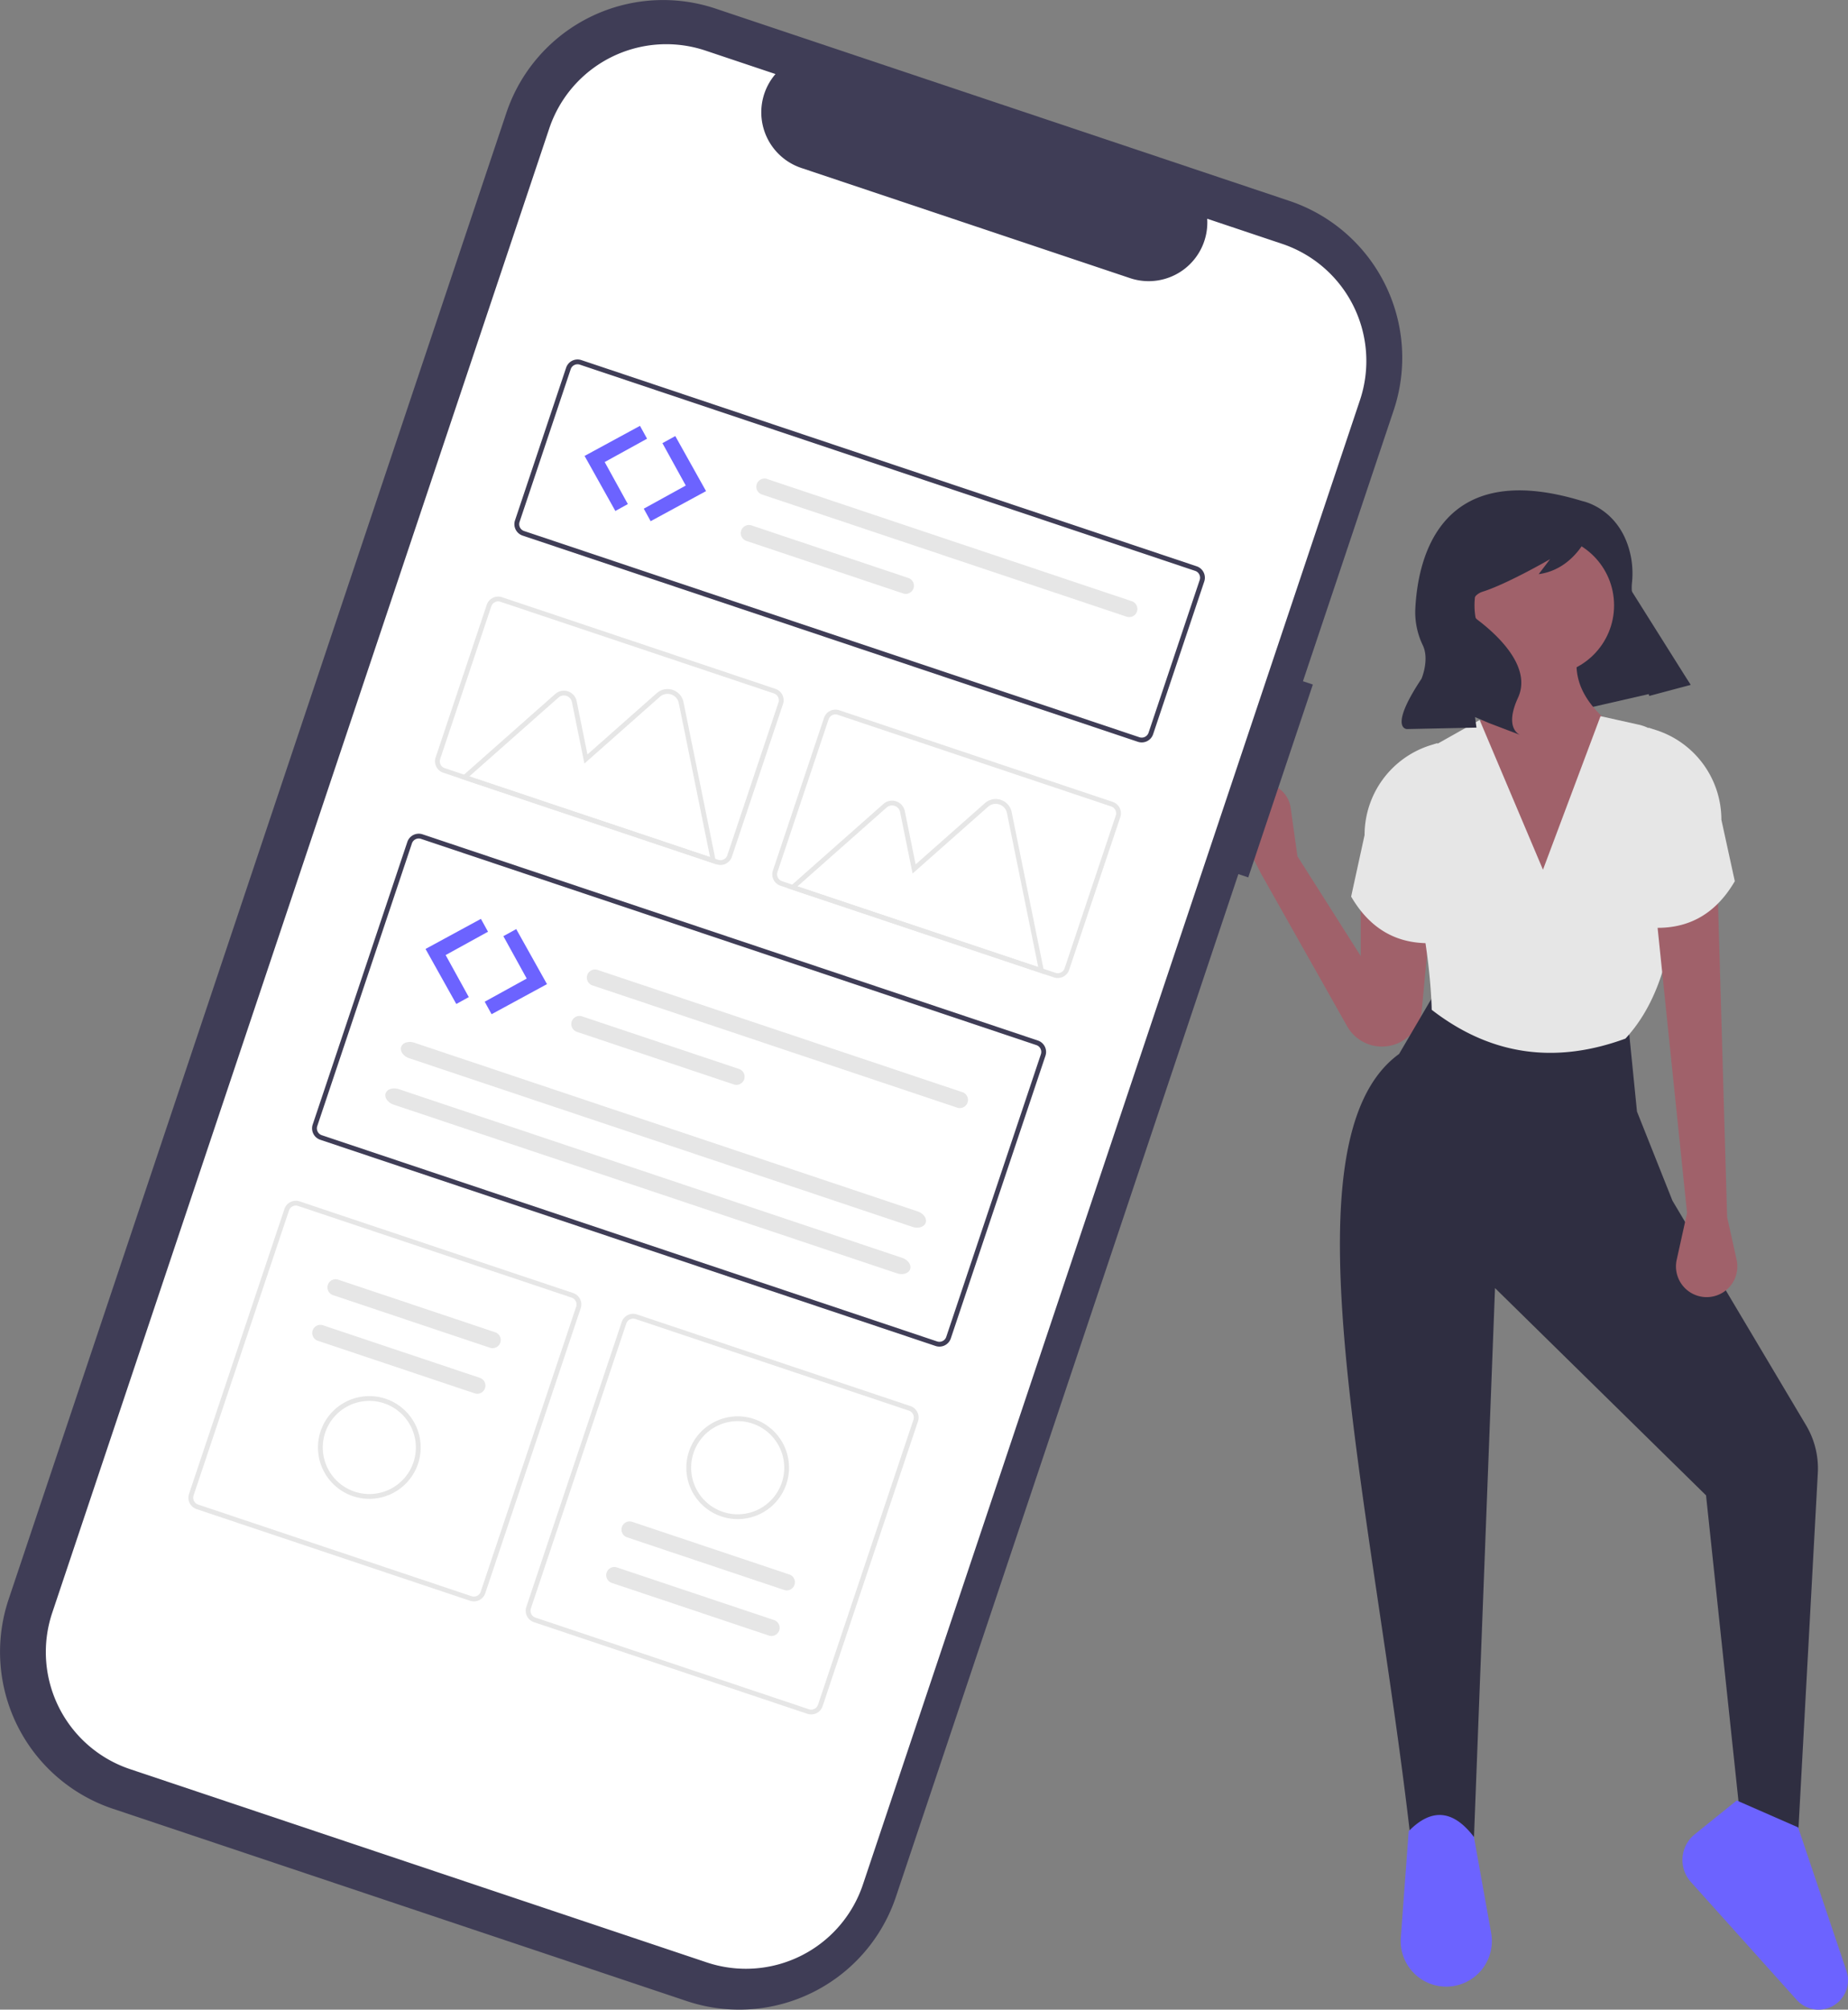 <svg data-name="Layer 1" xmlns="http://www.w3.org/2000/svg" width="708.735" height="770.409"><rect width="100%" height="100%" fill="#808080" stroke="none"/><path fill="#2f2e41" d="M648.308 262.418l-68.625 15.704-28.996-54.686 58.68-22.91 38.941 61.892z"/><path d="M483.605 334.874l-9.499-18.545a11.11 11.11 0 016.469-15.636 11.11 11.11 0 0114.424 9.035l2.585 18.525 24.278 38.257v-22.807l27.22 2.943-3.81 40.645a15.343 15.343 0 01-5.635 10.504 15.343 15.343 0 01-23.003-4.395z" fill="#a0616a"/><path d="M689.601 703.46l-21.335 1.472-13.978-131.69-80.927-79.456-8.093 211.146H540.99c-14.807-129.643-50.318-267.626-4.414-300.902l12.507-21.335 75.777 13.978 2.943 29.428 13.605 34.184 51.255 86.111a32.296 32.296 0 014.496 18.275z" fill="#2f2e41"/><path d="M554.667 761.58a17.484 17.484 0 01-17.436-18.775l3.023-40.816c8.957-9.178 17.266-7.978 25.014 2.207l6.607 36.812a17.484 17.484 0 01-17.208 20.572zM697.457 770.409a11.269 11.269 0 01-8.384-3.74l-40.594-45.2a12.631 12.631 0 011.474-18.277l16.106-12.974 23.542 10.3 18.535 55.025a11.269 11.269 0 01-10.679 14.866z" fill="#6c63ff"/><circle cx="592.254" cy="232.065" r="26.766" fill="#a0616a"/><path d="M607.57 346.278H573.73l-7.725-67.317c8.237-11.61 10.915-23.74 7.725-36.417h33.842c-5.218 11.385-4.322 22.784 9.196 34.21z" fill="#a0616a"/><path d="M623.388 398.145c-26.511 9.728-51.367 6.721-74.305-11.036-.554-21.26-5.747-47.64-13.016-76.308a20.182 20.182 0 019.662-22.55l21.746-12.232 24.278 57.384 22.071-58.856 14.677 3.261a16.7 16.7 0 0112.995 14.86c3.847 43.651 2.697 83.009-18.108 105.477z" fill="#e6e6e6"/><path d="M552.026 361.36c-15.354 1.485-26.382-4.857-33.843-17.657l5.15-23.581a36.085 36.085 0 0125.22-34.41l2.737-.865z" fill="#e6e6e6"/><path d="M662.38 466.565l3.638 16.37a11.77 11.77 0 01-13.235 14.193 11.77 11.77 0 01-9.745-14.185l3.972-17.929-11.85-114.69 23.542-10.3z" fill="#a0616a"/><path d="M631.481 355.474c15.354 1.486 26.382-4.857 33.842-17.657l-5.15-23.58a36.085 36.085 0 00-25.218-34.411l-2.738-.865z" fill="#e6e6e6"/><path d="M606.854 192.094s15.202 2.86 18.718 21.82a34.807 34.807 0 01.298 9.681c-.351 3.65.158 11.358 8.082 20.434a198.701 198.701 0 0114.43 18.531l-15.886 4.229-7.097-26.319a134.635 134.635 0 00-15.732-36.159l-.146-.234s-5.276 14.097-19.417 16.03l4.36-5.74s-16.531 9.555-25.897 12.475a6.154 6.154 0 00-1.985 10.7l.203.157c6.888 5.232 20.942 17.716 15.39 29.793s.922 14.28.922 14.28l-11.939-4.543-5.464-2.34.552 4.04-26.676.56s-7.209-.044 5.596-19.286c0 0 3.09-7.215.553-12.727a29.279 29.279 0 01-2.957-13.416c.806-19.4 8.979-58.865 64.092-41.966z" fill="#2f2e41"/><path d="M503.494 262.42l-3.792-1.27 34.796-103.872a63.402 63.402 0 00-39.979-80.257L274.452 3.3a63.402 63.402 0 00-80.258 39.979L3.301 613.13a63.402 63.402 0 0039.979 80.258l220.067 73.72a63.402 63.402 0 0080.258-39.98l131.329-392.04 3.792 1.27z" fill="#3f3d56"/><path d="M491.705 93.474l-28.726-9.623a22.495 22.495 0 01-29.592 22.77L307.313 64.388a22.495 22.495 0 01-9.904-36.001l-26.83-8.988a47.348 47.348 0 00-59.936 29.856L20.029 618.27a47.348 47.348 0 0029.856 59.935l221.128 74.075a47.348 47.348 0 0059.935-29.856L521.56 153.409a47.348 47.348 0 00-29.856-59.935z" fill="#fff"/><path d="M436.405 284.372L200.42 205.32a4.614 4.614 0 01-2.907-5.834l19.61-58.538a4.614 4.614 0 015.834-2.906l235.986 79.052a4.614 4.614 0 012.906 5.834l-19.61 58.538a4.614 4.614 0 01-5.834 2.906zM222.371 139.79a2.768 2.768 0 00-3.5 1.743l-19.61 58.538a2.768 2.768 0 001.744 3.5l235.986 79.053a2.768 2.768 0 003.5-1.743l19.61-58.538a2.768 2.768 0 00-1.744-3.5zM358.817 515.987L122.83 436.935a4.614 4.614 0 01-2.906-5.834l36.298-108.357a4.614 4.614 0 015.834-2.906l235.986 79.052a4.614 4.614 0 012.906 5.834l-36.298 108.357a4.614 4.614 0 01-5.834 2.906zM161.472 321.586a2.768 2.768 0 00-3.5 1.743l-36.299 108.357a2.768 2.768 0 001.744 3.5l235.985 79.053a2.768 2.768 0 003.5-1.743l36.299-108.357a2.768 2.768 0 00-1.744-3.5z" fill="#3f3d56"/><path d="M404.207 374.685L299.325 339.55a4.614 4.614 0 01-2.907-5.834l19.61-58.538a4.614 4.614 0 015.834-2.906l104.883 35.135a4.614 4.614 0 012.906 5.834l-19.61 58.538a4.614 4.614 0 01-5.834 2.906zm-82.93-100.665a2.768 2.768 0 00-3.501 1.744l-19.61 58.538a2.768 2.768 0 001.744 3.5l104.883 35.135a2.768 2.768 0 003.5-1.744l19.61-58.538a2.768 2.768 0 00-1.744-3.5zM180.282 613.66L75.4 578.526a4.614 4.614 0 01-2.907-5.834l36.592-109.231a4.614 4.614 0 015.834-2.906L219.8 495.689a4.614 4.614 0 012.907 5.834l-36.592 109.231a4.614 4.614 0 01-5.834 2.906zm-65.949-151.357a2.768 2.768 0 00-3.5 1.743L74.242 573.277a2.768 2.768 0 001.743 3.5l104.883 35.135a2.768 2.768 0 003.5-1.743l36.592-109.231a2.768 2.768 0 00-1.744-3.5zM309.637 656.993l-104.883-35.135a4.614 4.614 0 01-2.906-5.834l36.591-109.23a4.614 4.614 0 015.834-2.907l104.883 35.135a4.614 4.614 0 012.906 5.834l-36.59 109.23a4.614 4.614 0 01-5.835 2.907zm-65.95-151.358a2.768 2.768 0 00-3.5 1.744l-36.59 109.23a2.768 2.768 0 001.743 3.501l104.883 35.135a2.768 2.768 0 003.5-1.744l36.591-109.231a2.768 2.768 0 00-1.743-3.5zM229.206 371.825a3.129 3.129 0 10-2.023 5.922l.036.012 139.868 46.854a3.129 3.129 0 102.02-5.923l-.032-.01zM223.243 389.626a3.129 3.129 0 10-2.023 5.922l.035.012 60.186 20.162a3.129 3.129 0 001.988-5.934zM158.943 399.74c-2.257-.757-4.54-.04-5.088 1.595s.843 3.582 3.1 4.338l192.975 64.645c2.257.756 4.54.04 5.088-1.596s-.843-3.582-3.1-4.338zM152.98 417.54c-2.258-.755-4.54-.04-5.088 1.597s.843 3.582 3.1 4.338l192.975 64.644c2.257.756 4.54.04 5.087-1.595s-.842-3.582-3.1-4.338zM294.196 183.623a3.129 3.129 0 00-2 5.93l.013.003 139.868 46.855a3.129 3.129 0 001.988-5.934zM288.233 201.424a3.129 3.129 0 10-2 5.93l.012.004 60.186 20.161a3.129 3.129 0 001.988-5.933zM274.756 331.332l-98.389-32.96 36.589-32.348a4.986 4.986 0 018.19 2.743l4.152 20.446 26.577-23.496a6.243 6.243 0 0110.253 3.435zm-94.776-33.693l92.334 30.93-11.993-59.05a4.399 4.399 0 00-7.225-2.421l-28.97 25.611-4.787-23.575a3.142 3.142 0 00-5.162-1.729z" fill="#e6e6e6"/><path d="M400.615 373.493l-98.39-32.96 36.59-32.348a4.986 4.986 0 018.19 2.744l4.151 20.445 26.577-23.496a6.243 6.243 0 0110.254 3.435zM305.839 339.8l92.334 30.93-11.993-59.05a4.399 4.399 0 00-7.225-2.42l-28.97 25.61-4.788-23.574a3.142 3.142 0 00-5.16-1.73zM274.852 331.352L169.97 296.218a4.614 4.614 0 01-2.906-5.834l19.61-58.538a4.614 4.614 0 015.833-2.906l104.883 35.134a4.614 4.614 0 012.906 5.834l-19.61 58.538a4.614 4.614 0 01-5.834 2.906zm-82.93-100.664a2.768 2.768 0 00-3.5 1.743l-19.61 58.538a2.768 2.768 0 001.743 3.5l104.883 35.135a2.768 2.768 0 003.5-1.744l19.61-58.537a2.768 2.768 0 00-1.744-3.5zM129.721 490.566a3.129 3.129 0 00-2.018 5.924l.03.01 60.186 20.162a3.129 3.129 0 101.988-5.934zM123.866 508.047a3.129 3.129 0 00-1.988 5.934l60.186 20.161a3.129 3.129 0 001.987-5.934zM135.387 573.568a19.695 19.695 0 1124.931-12.42 19.718 19.718 0 01-24.931 12.42zm11.926-35.603a17.852 17.852 0 1011.257 22.598 17.873 17.873 0 00-11.257-22.598zM294.834 626.98a3.129 3.129 0 102.019-5.923l-.03-.01-60.187-20.162a3.129 3.129 0 00-2.018 5.924l.03.01zM300.69 609.5a3.129 3.129 0 101.988-5.933l-60.186-20.162a3.129 3.129 0 00-2.018 5.924l.03.01zM289.169 543.98a19.695 19.695 0 11-24.932 12.419 19.718 19.718 0 0124.932-12.42zm-11.927 35.602a17.852 17.852 0 10-11.256-22.598 17.873 17.873 0 0011.256 22.598z" fill="#e6e6e6"/><path data-name="Path 37" d="M245.441 163.249l-21.245 11.533 11.8 21.099 4.793-2.642-8.877-16.112 16.245-8.951z" fill="#6c63ff"/><path data-name="Path 38" d="M258.98 167.167l11.798 21.1-21.245 11.532-2.641-4.793 16.112-8.878-8.953-16.246z" fill="#6c63ff"/><path data-name="Path 37" d="M184.441 352.249l-21.245 11.533 11.8 21.099 4.793-2.642-8.877-16.112 16.245-8.951z" fill="#6c63ff"/><path data-name="Path 38" d="M197.98 356.167l11.798 21.1-21.245 11.532-2.641-4.793 16.112-8.878-8.953-16.246z" fill="#6c63ff"/></svg>